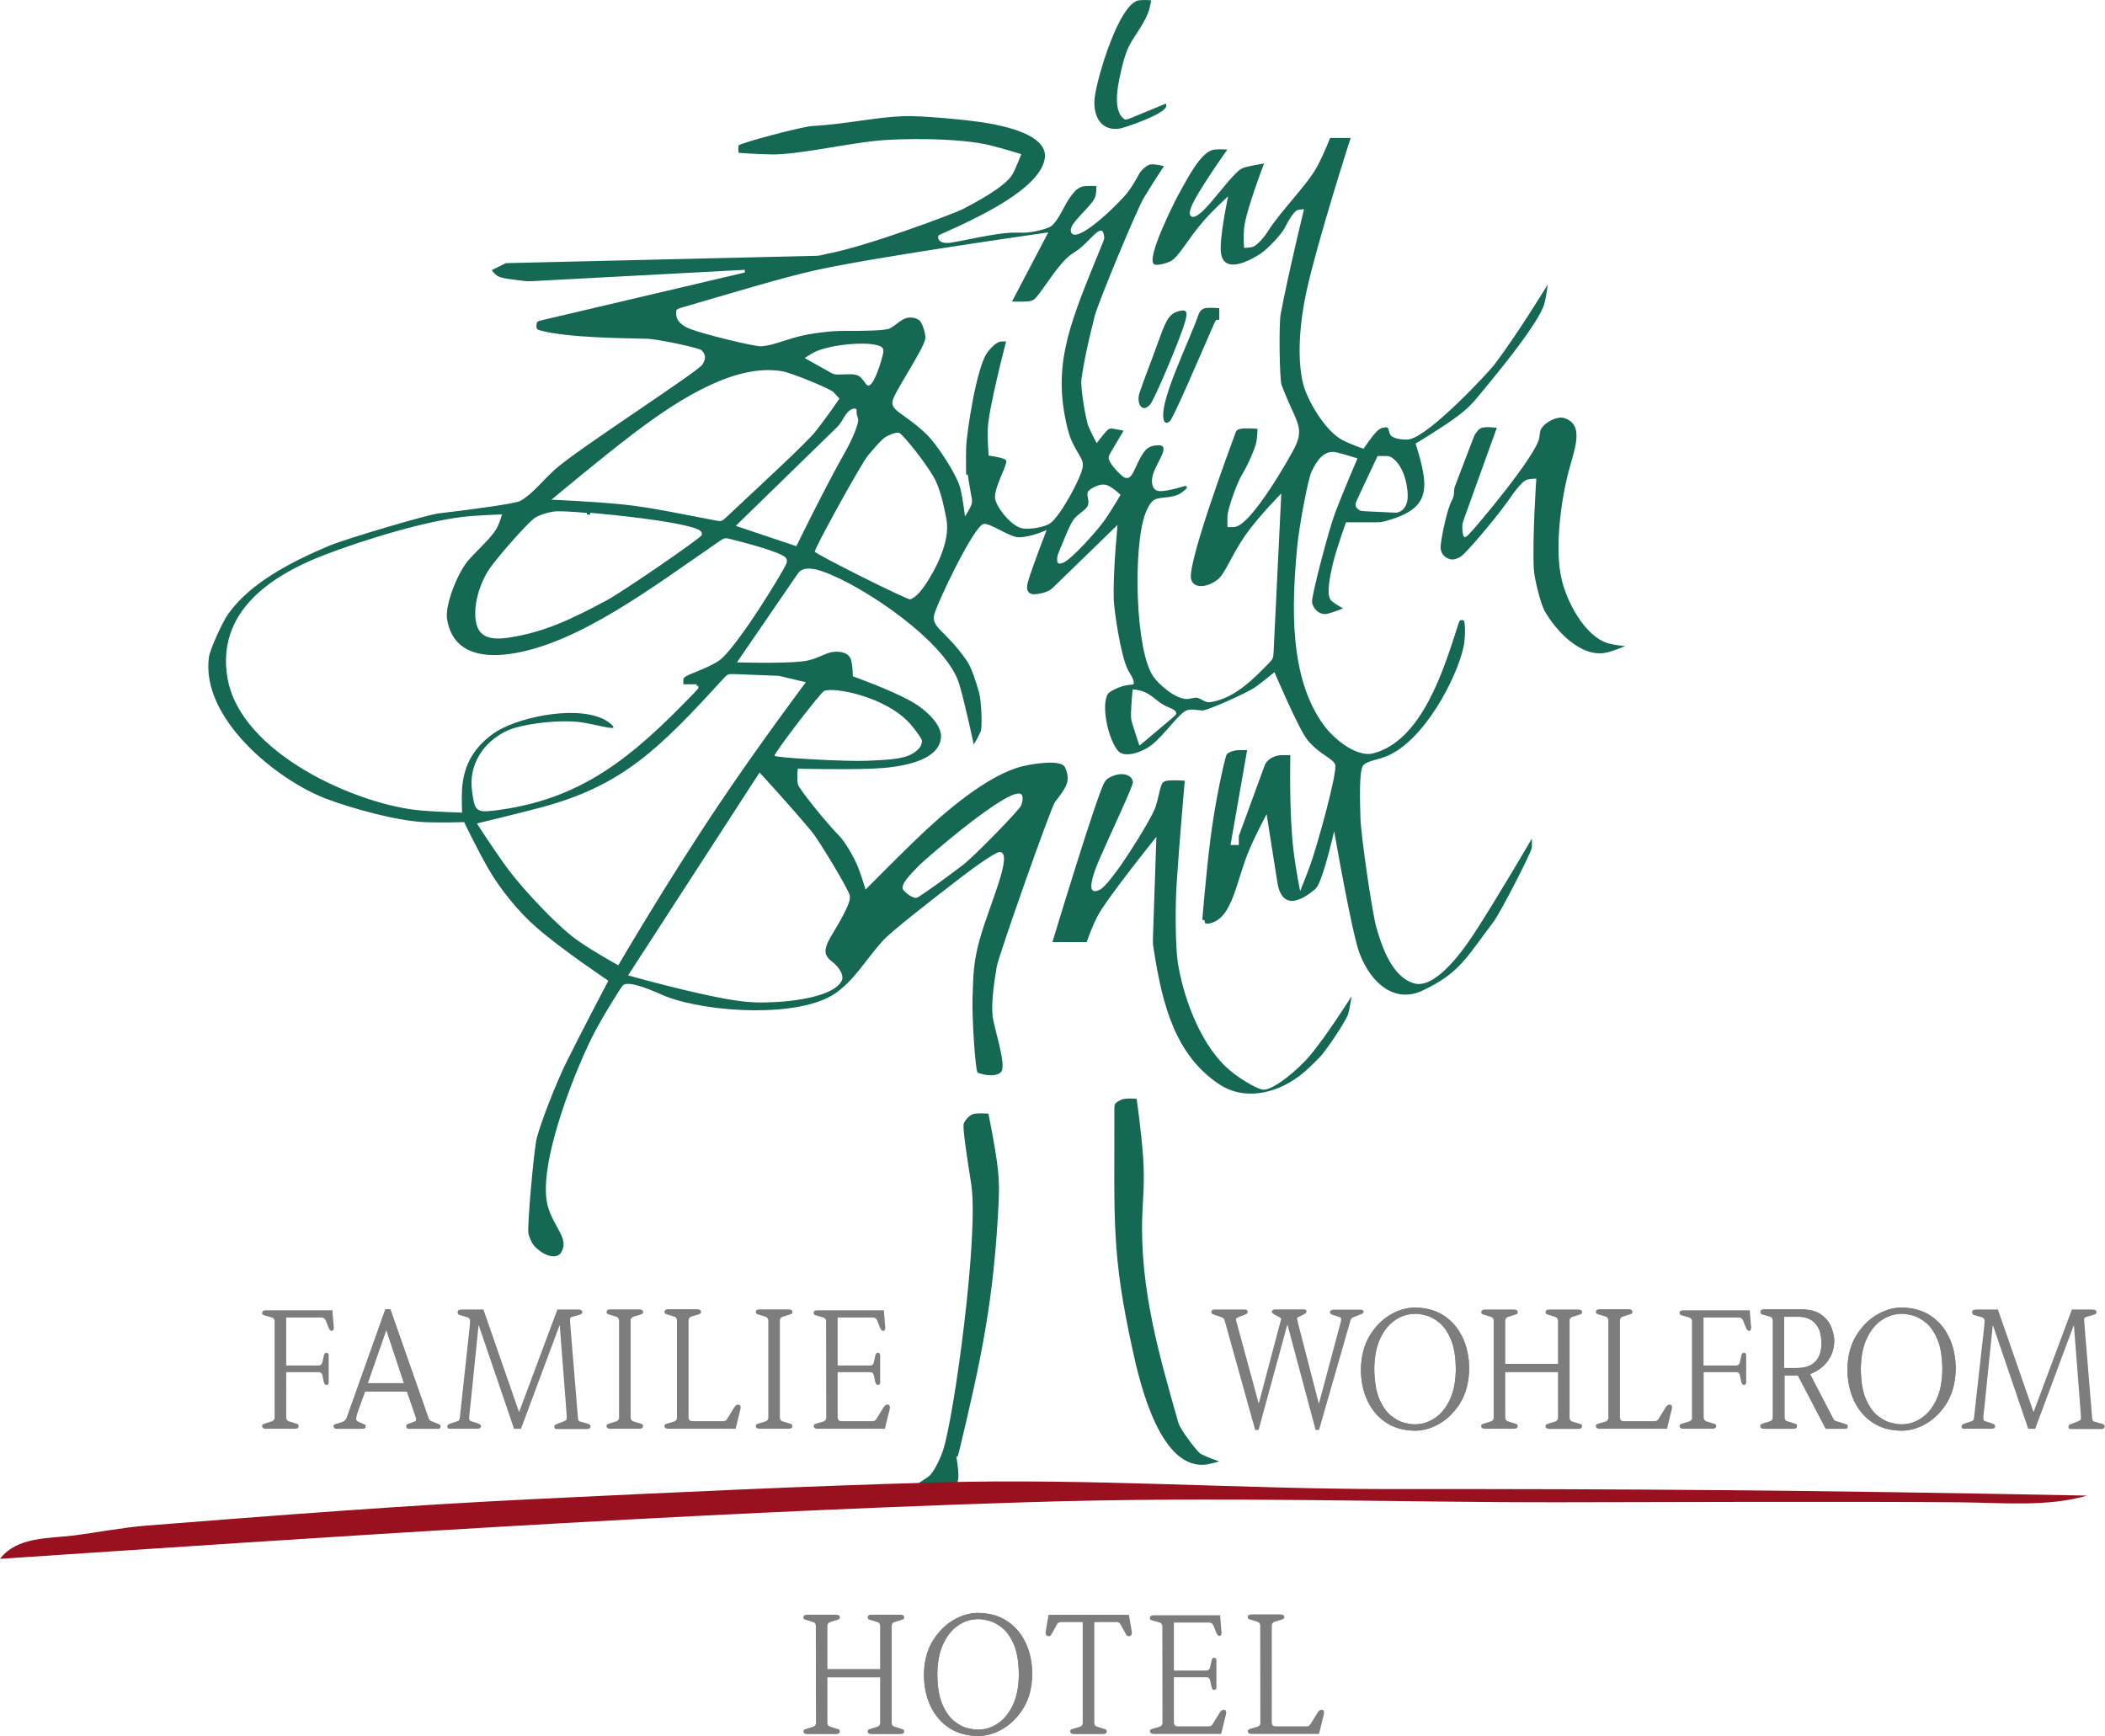 <?xml version="1.0" encoding="utf-8"?>
<!-- Generator: Adobe Illustrator 26.5.0, SVG Export Plug-In . SVG Version: 6.00 Build 0)  -->
<svg version="1.1" id="Layer_1" xmlns="http://www.w3.org/2000/svg" xmlns:xlink="http://www.w3.org/1999/xlink" x="0px" y="0px"
	 width="1417.3px" height="1169px" viewBox="0 0 1417.3 1169" style="enable-background:new 0 0 1417.3 1169;" xml:space="preserve"
	>
<style type="text/css">
	.st0{fill-rule:evenodd;clip-rule:evenodd;fill:#146854;}
	.st1{fill-rule:evenodd;clip-rule:evenodd;fill:#7D7D7D;}
	.st2{fill:#7D7D7D;}
	.st3{fill-rule:evenodd;clip-rule:evenodd;fill:#99111F;}
</style>
<path class="st0" d="M785.1,69.7l-23.5,9.7c-3.4,1.4-3.9,1.4-5,0.5c-8.5-6.4-2.9-27.3-1.1-34.9c1.2-5.1,2.7-10.1,5-14.6
	c4-7.5,11.2-15.9,13.5-24.9c0.6-2.5,1.1-5.3,1.1-5.3s-4.8-0.4-8.2,0c-13.4,1.7-28.6,52.9-29.9,66.1c-1.2,12.2,4.7,22.5,17.3,20.2
	c2.8-0.5,30.3-9.6,30.9-15C785.2,70.6,785.1,69.7,785.1,69.7L785.1,69.7z M548,172.3l-207.4,4.9l-9.5,4.7c0,0,1.6,2.3,3.5,3.7
	c2.5,1.9,10.7,2.6,16.1,3.3c3.6,0.5,4.4,0.6,8,0.4l142.8-7.6v1.8l-136.1,32c-3.5,0.8-3.9,1.1-4.1,2.5c-0.4,3.1,0,3.9,2.4,4.5
	c19.3,5.2,58.9,5.2,71.7,5.6c7.5,0.2,35.3,6.1,37,7.8c3.1,3.2,2.8,5.8,0.6,9.5c-2.8,4.8-83.9,56.9-99.2,70.6
	c-9,8.1-15,16.5-23.5,21.3c-3.3,1.9-34.3,6-54.9,8.4c-7.8,0.9-62.9,17.2-74,21.9c-26.2,11.1-53,25.1-67.8,45.9
	c-4,5.6-12.2,23.9-12.9,28.8c-5.8,41.1,45.2,82.7,79,95.6c16.9,6.4,47.4,14.9,66.1,15.7c11.2,0.5,26.7,0,26.7,0s9.1,18.8,15.8,30.5
	c8.6,15,20.8,29.9,33.1,40.6c17.5,15.2,48.2,35.7,48.2,35.7S392,693.8,381,716c-6.8,13.9-16.8,39.6-19.6,50.4
	c-2,8-6.6,60.6-5.6,64.3c0.9,3.4,2.4,7,5,9.4c7.7,7.2,14.6,7,16.8,3.6c5.9-9.2-3.8-16-8.4-30.2c-9-27.7,20.6-99.2,32.1-120.2
	c5.1-9.4,10.5-18.2,16.1-27c2-3.1,2.4-3.4,4.1-3.7c7.2-1,23.8,7.3,27.2,8.5c28.4,10.8,89.4,14.5,113.7-2.2
	c12.8-8.8,20.9-23.1,31.9-35.3c5.8-6.5,33.9-28.3,53.4-43.3c10.4-8,23.1-16.7,25.4-16.6c9.5,0.4-6.7,35-13.3,58.3
	c-4.4,15.5-4.5,24.5-5,40.3c-0.4,13.5,1.9,48.3,3.4,49.9c0.5,0.6,11.2,4,15.7-0.2c4.3-4.1-4.7-29.4-5.6-38.1
	c-1-9.6,1.4-24.6,2.8-32.9c1.3-7.7,36.5-107.3,39.2-110.9c6.4-8.5,11.5-13.8,6.7-23.5c-2.5-5.2-20.2-2.6-28.6-0.6
	c-23.7,5.9-53,31.2-72.8,50.4c-14.3,13.9-32.8,32.6-32.8,32.6s-2.4-8-4.7-14.1c-2.6-7-9-17.9-12.9-21.9c-9.2-9.3-27.6-32.3-28-34.9
	c-0.8-5,0-10.5,0-10.5s29.4,0.8,49.9,0c18.1-0.7,45.4-4.5,46.5-21.3c0.5-8.1-9.6-18.2-20.2-24.1c-14.4-8-39.2-16.8-39.2-16.8
	s0-7.1-1.2-11.1c-1.6-5.2-8-6-12.8-5.2c-4.6,0.8-8.9,3.9-16,5.6c-10.4,2.5-48,1.3-48,1.3l39.7-57.9c2.1-3,2.4-3.4,3.5-4
	c4.2-2.5,10.6-0.7,14.5,0.7c27.3,9.5,83.4,47.5,91.9,75.6c4,13.3,9.8,40.9,9.8,40.9s3-4.6,4.7-8.8c1.2-2.9,0.5-20.6-1.1-26.2
	c-2-7.2-5.1-16.9-8.4-21.6c-13.9-20-23.4-21.7-21.9-30.3c1.2-6.6,26.8-60.5,33.4-61.6c4.4-0.8,17.4,9,23.8,9
	c8.2-0.1,18.6-4.9,18.6-4.9s-9.9,25.5-12.6,35c-1.7,6,0.4,9,6.3,8.1c1.7-0.3,4.2-0.7,6.1-1.5c2.6-1.1,3.2-1.5,5.8-4.1l42.2-41
	c0,0-3.2,31.4-2.6,50.4c0.2,6.4,4.6,38.2,9.7,47.6c1.3,2.3,4.1,6.2,3.8,8.9c-0.1,0.6-0.4,0.7-3.3,0.9c-5.7,0.5-13.1,4.4-14.1,6
	c-4.7,7.2-0.2,29.8,6.6,38.2c4.4,5.5,16.7,1.1,23.1-4c8.7-7,18-21,23.2-23c3.4-1.3,6.8-0.1,10.8,0c3.2,0.1,30.4-12,35.5-15.7
	c6.2-4.5,12.9-10.1,12.9-10.1s16.4,38.7,22.4,45.9c8.1,9.7,17.2,12.3,18.5,16.4c1.6,5.2-12.2,55-16.8,67.6c-3,8.3-6.8,17.5-6.8,17.5
	s-2.7-12.9-4.4-26.7c-3.2-26.2-2.2-64.8-2.2-64.8s-3.7-0.1-6.3,0c-3.3,0.2-6.8,1.5-9.2,4.1c-1.2,1.3-1.5,1.9-2.7,5.3L834.1,563v6
	h-5.6l11.2-63.9c0,0-3,0-5.4,0c-3.9,0.1-8.1,1.7-8.6,3.4c-2.3,7-7.9,34.2-10.6,55.5c-3.1,24.3-5.6,55.5-5.6,55.5s0.7-0.1,1.1,0
	c0.6,0.1,0.5,1.1,0.6,1.7c0.2,1,1.7,0.9,3.2,0.6c15.9-3.3,17.8-29.1,27.1-50.4c4.6-10.6,11.3-23.2,11.3-23.2l7.1,45
	c0.6,3.6,0.7,4.2,1.5,6.4c4.2,11.5,14.5,7,23.2-0.1c1.2-1,2-1.8,2.8-3.4c4.5-8.3,10.9-36.4,10.9-36.4s12,69.1,17.1,82.3
	c8.1,21.2,24.3,33.4,42,25.2c25.4-11.8,29.9-22.4,48.2-46.5c4.7-6.2,25.6-46.9,25.8-50c0.1-2.9,0-6,0-6s-24.8,42.5-39.2,64.4
	c-9.5,14.5-26.7,36.8-40,33.1c-14.4-4.1-21.5-23.3-25.6-38.1c-2.9-10.7-10.3-61.5-10.6-73.2c-0.3-10.3-1.1-32.3,1.9-35.6
	c2.8-3,9.8-3.6,16-6.2c25-10.5,46.8-52.1,51.5-73.4c1.3-6,1.3-17.4,0-18c-0.5-0.2-1.2-0.2-1.8-0.1c-0.8,0.1-1,0.5-2.1,3.9
	c-9.5,29.6-24.1,77.2-56.9,85.8c-10.4,2.7-25.4-8.3-33.3-19c-23.3-31.7-21.7-80.1-17.9-120.1c1.4-14.5,7.2-45,9.5-50.2
	c3.7-8.1,8.7-15.2,16.9-13.4c5,1.1,14.2,4.1,14.2,4.1s-8.4,19.3-14.9,36.2c-4.3,11.2-15.9,55.6-15.7,60.3c0.1,3.5,4.3,9.4,10.3,8.1
	c3.3-0.7,10.6-3.6,10.6-3.6s-5.6-3-8-5.3c-3.6-3.4-0.8-16.6,1.1-24.7c2.9-11.8,8.9-28,8.9-28H926c3.6,0,4.4-0.1,7.9-1.1
	c18.3-5.3,26.8-12.2,24.8-29.1c-1-9.1-5.6-22.8-5.6-22.8s18.3-10.9,28.6-18.7c6.8-5.1,10.2-8.9,14.2-13.8c7-8.6,40.8-48.5,44.1-62.3
	c1.3-5.4,2.1-12.3,2.1-12.3s-20.6,33.8-36.2,54.3c-3.4,4.4-42.4,46.6-56.8,49.9c-2.3,0.5-11.6,0.2-13.2-3.4
	c-1.6-3.6-0.2-5.2-4.2-4.5c-1.4,0.2-2.6,0.7-4.3,2.2c-3.6,3.4-9.3,12.1-9.3,12.1s-8.8-3-14.3-5.9c-11.7-6.2-23.5-26.8-26.3-37.5
	c-4.6-17.9-2.1-43.3,2.2-62.8c7.7-34.9,29.7-103.1,29.7-103.1h-13.8c0,0-4.1,10.5-8.6,19c-6.5,12.3-25.2,30.7-33.6,44.3
	c-2.6,4.2-7.6,9.5-10.1,10.1s-5.6,0.6-5.6,0.6s-0.7-6.3,0-13.5c1.1-11.2,13.4-43.3,13.4-43.3s-8.2,1.3-12.3,2.4
	c-2.3,0.6-3.3,1.3-4.5,2.2c-10.3,8.7-27,35.5-32.5,30.8c-0.9-0.8-1-2.6,0-5.4c3.3-9.6,24.6-39.4,24.6-39.4s-5.3-0.3-8.5,0
	c-9.3,0.8-18.6,20-25,31.4c-0.7,1.2-22,42.7-15.7,45.9c2.1,1.1,9.1-1,11.2-2.2c5.5-3.1,11.2-14.7,22.4-27.5
	c6.8-7.7,16.1-16.1,16.1-16.1s-5.8,27.1-4.9,37.3c1.2,13.8,15.5,8.7,26.9,1.2c4.7-3.1,14.3-13.3,16.2-17.4
	c2.3-4.8,6.3-11.1,8.4-11.8c2-0.6,4.5-0.6,4.5-0.6s-10.6,43.4-15.7,70.6c-1.3,6.8-0.8,44,0.6,47.7c9.2,24.6,15.8,27.8,9,41.9
	c-2.1,4.3-29.2,53.1-40.9,53.8c-1.8,0.1-4.5,0-4.5,0s-0.2-3.9,0-7.5c0.2-4.8,6.2-21.8,9.5-27.3c4.2-6.9,9.4-18.6,10.1-23.5
	c0.5-3.7,0.6-7.8,0.6-7.8s-7.9-0.8-11.6,0c-2.5,0.5-3,1.8-3.5,3.4c-3.2,8.7-31.6,85.2-29.7,97.3c1.1,6.8,10.3,6.7,17.9,0.8
	c5.2-4,9.2-16.3,19-30.3c8.9-12.6,23.9-27.7,23.9-27.7l-5.2,107.2c-0.2,3.6-0.5,4.3-3,6.9c-11.6,12-23.2,23.3-38.3,26.2
	c-1.5,0.3-2.8,0.4-4,0c-1.9-0.5-3.7-2.1-5.6-2.6c-2.3-0.6-4.6,0.5-7.1,0.7c-7.7,0.3-18.9-9.4-22.8-14.9
	c-12.4-17.2-13.9-87.3-5.6-109.8c1.3-3.5,3.6-8.1,6.2-9.5c3.9-2.2,12.3-0.7,17.9-4.5c2.3-1.6,4.5-3.9,4.5-3.9h-1.1V327
	c0,0-12.6,4.1-18.1,3.7c-4.5-0.3-5.8-5.6-4.3-10.8c2.6-9.5,14.3-22.2,0.9-19.8c-3.1,0.5-5.3,2-7.2,4.8c-6.2,8.9-7.1,19.5-13.1,16.5
	c-1.4-0.7-8-7-9.8-11.1c-0.9-2.1-0.8-2.7,1-5.9l8.5-14.4c0,0-3.9-0.8-6.3-1.2c-2.9-0.5-3.6-0.3-5.4,1.7c-2.3,2.5-6.4,7.9-6.4,7.9
	s-3.1-5.7-5.3-10.7c-2.1-4.6-5.7-27.2-5-31.9c1.7-12.9,5.3-28.6,9-43.1c2.3-9,28.5-72.1,33.1-79.6c6.1-10.1,13.5-21.2,13.5-21.2
	s-5.3-1.5-8.9-1.2c-2.3,0.2-6.2,3.5-8,6.7c-2,3.7-4.2,7.6-7.3,11.8c-4.3,5.9-30,31.5-37,28.6c-1.5-0.6-2-2.8-1.1-4.9
	c2.3-5.6,15.1-15.7,16.2-20.9c0.7-3.1,0.6-6.7,0.6-6.7s-4.4-0.2-7.2,0c-4.3,0.3-6.5,2.4-9.1,5.6c-5.5,6.9-8.3,16.5-14,21.3
	c-2.3,1.9-13.1,4.5-18.6,4.5c-2.8,0-5.6-0.1-8.7,0c-12,0.6-29.6,5-40.3,6.7c-3.7,0.6-9.1,0.2-8.6-4.3c0.1-0.6,0.4-0.8,3.8-2.3
	c21.3-9.5,65.6-29.7,68-50.6c1.5-13.5-19.9-19.8-37-23c-13.5-2.5-46.9-5.4-57.7-5c-20.4,0.8-37.4,5.2-62.2,6.7
	c-6.8,0.4-49.1,11.6-49.3,13.1c-0.4,2.2,0,4.9,0,4.9s12.4,1,23.1,1.1c16.2,0.1,46.5-6.6,67.7-9c19.3-2.2,59-2,78.4,2.8
	c9.3,2.3,21.1,6,21.1,6s-3.1,8.5-5.9,13.6c-4.8,8.4-25.7,19.4-33.6,23.5c-5.4,2.8-66.2,25.7-91.8,30.1
	C552.4,172.1,551.6,172.2,548,172.3L548,172.3z M742.1,164.4c-20.8,51.2-33.3,78.5-24.3,119.9c1,4.3,1.9,8.6,3.9,12.9
	c4.5,9.7,8,11.9,7.3,17.2c-1,7.3-15.6,34.3-22.4,38.3c-5,2.9-15.5,4.1-19.4,2.8c-7.7-2.5-17.4-15.5-17.3-20.8
	c0.2-7.2,6.3-17.8,7.5-22.9c0.3-1.1,0.3-1.9-1.1-2.6c-2.7-1.4-10.6-2.4-10.6-2.4s-0.9-8.8-0.6-18.3c0.5-13.5,12.3-58.5,12.3-58.5
	s-2.1-0.2-3.6,0c-3.5,0.4-8,5.9-9.3,7.8c-7.1,10.2-13.7,53.8-14,63.8c-0.2,8.2,0,18,0,18h1.1c0,0,1.3,8.7,2.2,13.4
	c0.7,3.3,1.1,4.6,0,7.5c-1.2,2.9-4.1,7.3-4.1,7.3s-1.2-11.5-3.2-19.3c-2.4-9.1-15.9-29.7-23-36.4c-16.2-15.3-25.6-15.5-21.8-24.2
	c4-9.3,20.2-33,21.3-39.9c0.5-2.9-2.1-10.8-3.9-12.2c-1.9-1.5-5.2-2.5-8.5-1.7c-4.2,1-7.3,5-11.6,7.1c-3,1.5-18.5,1.7-30,1.6
	c-9.6-0.1-23.8,1.7-32.9,4.2c-8.8,2.5-16.6,5.7-23.5,6.2c-4.5,0.3-39.5-8.3-48.2-11.8c-4.7-1.9-9.9-5.3-9.1-11.7
	c0.2-1.4,0.6-1.7,4.1-2.7c30.4-8.8,68.6-20.5,91.4-25.4c42-9.1,155-25.1,155-25.1L681.4,203c0,0,6.5,0.3,10.3,0
	c3.4-0.3,4.6-1.2,6-2.8c5.2-5.9,14.4-21.6,22.4-28c2.7-2.1,5.3-3.4,7.8-5.6c8-6.9,14.4-16.9,15.5-7.5
	C743.6,160.5,743.5,161,742.1,164.4L742.1,164.4z M819.4,215.3h1.5v-7.8c0,0-6.1-0.5-9.3,0c-2.3,0.3-3.8,2.1-4.7,4.5
	c-6.6,19.1-27.9,60.9-23,71.7c0.6,1.3,2.2,1.3,3.7,0c2.5-2.2,19.9-43,29.4-64.7C818.5,215.7,818.8,215.3,819.4,215.3L819.4,215.3z
	 M767.1,265c-1.7,5.6,0.8,10.6,4,9.7c1.1-0.3,2.2-1.2,3.2-2.2c2.6-2.6,19.9-43.2,23.3-54.8c2.2-7.3,2.2-10-4.6-8
	c-6.6,2-8.5,7.7-13.7,21.9C775.1,243.6,769.8,256.5,767.1,265L767.1,265z M558.2,250.3l-16.4-9.2c0,0,3.1-2,5.9-3.6
	c9.1-5.1,34.3-7.9,43.7-4.8c3.7,1.2,3.9,2.7,2.8,7c-2,7.8-6.5,20.8-9.8,19.9c-1.8-0.4-3.1-4.8-6.5-6.6c-3-1.5-8-0.9-12.1-0.8
	C562.1,252.3,561.3,252.1,558.2,250.3L558.2,250.3z M565.2,268.4c0,0-8.1,12-16,22c-5.9,7.6-40.1,39-60.4,58.1
	c-2.6,2.5-3.3,2.7-6.9,2c-20.8-3.9-43.6-8.9-62.5-10.8c-20.6-2.1-48.1-3.2-48.1-3.2s32.4-27.2,55.8-45
	c33.1-25.1,69.3-46.7,99.6-41.5c6.2,1.1,31.6,11.4,34.4,14C563.1,266.1,565.2,268.4,565.2,268.4L565.2,268.4z M536.2,367.8
	l-40.8-13.7l67.1-65.4c2.6-2.5,3.1-3.2,4.9-6.2c1.3-2.2,2.8-4.8,4.8-6.2c1.8-1.3,4-1.5,4.5-0.6c0.2,0.5,0,1.3,0,2.2
	c0.1,1.3,0.8,2.9,1.1,4.5c0.5,2.5-3.8,13.2-8.4,21.3C555.7,327.7,536.2,367.8,536.2,367.8L536.2,367.8z M985.9,348.9l21.9-60.8
	c0,0-7-1-10.2,0c-1.7,0.6-2.4,1.7-3.3,2.8c-1.2,1.5-1.5,2-2.8,5.4l-11.1,29.1c-1.3,3.4-1.4,4-1.4,5.8c0,3-0.7,4.3-1.7,6.2
	c-2.6,5-6.4,21.4-7.3,30c-0.4,3.8,1.4,7.9,6.5,9.2c2.3,0.6,5-0.6,6.9-1.7c3.3-1.9,22.5-24.4,31.9-37.5c2.4-3.3,8.9-13.5,13.2-14.5
	c2.1-0.5,5.9-0.6,5.9-0.6s-2.7,39.2-1.7,60.7c0.3,6.6,4.7,23.8,7.3,28.4c7,12.4,24.1,32,41.8,28c5.2-1.2,12.4-4.3,12.4-4.3
	s-6.5-0.6-11.1-1.8c-15.9-4.4-28.5-28.3-31.9-44.3c-4.4-20.1-0.3-51.6,5-71.7c4-15.2,11-31.7-3.4-35.9c-4-1.1-12.1,2.4-15,7.2
	c-1.2,2-1,4-1.4,6.3c-2.4,12.4-42.8,60.3-47.4,64.9c-1.3,1.3-2.5,2.4-3.3,1.6s-1.1-3.8-1.1-5.8C984.5,353,984.7,352.3,985.9,348.9
	L985.9,348.9z M637.2,349.4c3,15.5-7.9,34.9-14,44.1c-3.6,5.4-7.2,9-10.3,10.1c-1.7,0.6-63.5-30.3-64.3-32.1
	c-0.6-1.6,31.5-59.8,35.9-64.9c3.4-4,6.8-8.1,10.1-11.1c2.6-2.4,9.1-4.8,10.9-4c2.6,1.1,20.7,23.5,24.9,33.2
	C633.9,332.5,636,343.1,637.2,349.4L637.2,349.4z M936.5,345.1l-16.6-0.8c-3.6-0.2-4.1-0.3-5.1-1.1c-1.9-1.5-2.2-2.1-2-4
	c0.1-0.9,0.3-1.3,1.8-4.6l12.9-27.5h5.5c2.5,0,3,0.2,4.9,1.6c7.9,5.9,10.5,20.6,9.8,27.5c-0.3,2.7-1.8,7.4-6.2,8.7
	C940.6,345.3,940.1,345.3,936.5,345.1L936.5,345.1z M754.5,333.2c0,0-6,10.2-10.4,16.6c-4.8,7-22.5,26.8-28.2,29.1
	c-3.4,1.4-4.3,0.5-4.1-2.7c0.1-0.8,0.1-1.8,0.4-2.6c0.4-1.1,0.6-1.6,2-5c2.9-6.8,6.6-16.8,9.6-19.9c4.8-5,9.6-6,9-11.4
	c-0.5-4.8-2.3-6.2,3.9-9.3c3.7-1.9,7.3-2.6,11.2,0C750.8,329.7,754.5,333.2,754.5,333.2L754.5,333.2z M397.4,345.3
	c0,0,43.3,3.6,64.9,8.8c8.2,2,10.8,3.4,10.2,6.2c-0.4,1.9-53.3,38.2-63.9,43.9c-24.3,13-42.4,21.6-66.3,25.2
	c-13.6,2-21.2-1-22.2-13.4c-0.9-11.4,3.6-23.6,8.4-31.4c4.4-7.1,24.3-29.9,30.8-35.3c2.8-2.3,11.2-5,15.7-5
	c7.8-0.1,20.2,1.1,20.2,1.1v1.1h2.2V345.3L397.4,345.3z M460.1,457.8v3h9v1.1h1.1v1.2c0,0.5-0.3,0.9-2.8,3.5
	c-42.3,43.9-76.4,72.3-135.3,79.3c-11.8,1.4-12.6-0.4-14.3-13.4c-2.4-17.5,7.6-32.9,23.5-40.4c10.3-4.8,36.7-7.9,50.8-5.6
	c9.2,1.5,20.4,4.7,20.9,3.4c0.4-1.1-3.8-4.4-7.8-6.2c-20.3-8.8-58.5,0-72.8,10.1c-12.7,9-20.2,20.7-21.3,37.5
	c-0.4,6.8,0,15.9,0,15.9s-15.3-0.4-27.3-1.4c-42.3-3.4-122.2-38.2-130.7-89.6c-7.1-42.9,26.9-67.7,65-82.4
	c26-10,71.3-24.2,99.1-26.3c9.5-0.7,20.8-1.1,20.8-1.1s-1.2,4.3-2.8,7.8c-3.1,7.1-14.2,16.4-20.2,23.5c-7.2,8.7-15.5,29.9-14,39.2
	c3.5,21.5,21.3,26.3,41.9,23.5c46.2-6.3,97.6-45.9,141.7-76.1c3-2.1,3.7-2.2,7.2-1.3c6.9,1.7,33.6,8.5,37.2,12.5
	c0.9,1.1,1,2.2,0.6,3.6c-0.8,3.5-33.6,57.3-45.3,65.6c-5.1,3.6-13.5,6.8-20.5,9.7C460.5,456.1,460.1,456.4,460.1,457.8L460.1,457.8z
	 M494,453.9l30.4,1.2l18.2,4.3c0,0-30.2,40.1-58.3,81.9c-35.6,53-68,108.7-68,108.7s-15.9-8.7-27.5-16.8
	c-12.4-8.6-35.5-33-46.4-47.5c-8.9-11.9-21.3-31.2-21.3-31.2s26.3-6.3,43.2-10.8c54.2-14.4,79.2-38.9,122.9-86.9
	C489.7,454.1,490.4,453.8,494,453.9L494,453.9z M788.7,484l-21.5,18.1c0,0-2.6-7.7-4-12.2c-1.4-4.2-1.8-5.6-1.7-9.6
	c0.1-5.6,1.1-16.1,1.1-16.1s2.4,0.2,4.6,0.7c7.3,1.7,10.7,6.5,15.8,9.5c4.3,2.6,9.2,3.1,8.9,6.3C791.8,481.3,791.5,481.6,788.7,484
	L788.7,484z M620.4,497.7c1.1,2-0.7,5.1-1.1,5.6c-6.3,8-18.4,8.2-35.9,9c-13.3,0.6-61.6-2-61.9-3.4c-0.4-1.7,31.1-42.8,33.5-43.7
	c7.3-2.7,41.6,4.2,57.5,21.9C615.5,490.4,618.7,494.8,620.4,497.7L620.4,497.7z M708.6,634.4h23.1c0,0,2.7-8.3,6.9-16.8
	c5.6-11.4,40-54.1,40-54.1l-2.3,67.6c-0.1,3.6-0.1,4.4,0.5,8c5.9,38.9,15.1,71.8,44.2,91.1c15.5,10.3,36.4,7.4,53.8-5.6
	c4.9-3.7,9.1-8,13.4-12.3c4.7-4.6,18.6-25.7,19.6-29.7c1.4-5.4,2.2-11.7,2.2-11.7s-16.6,26.2-27.4,39.2c-8.8,10.6-25,23.7-31.8,23.7
	c-4.2,0-18.6-8.8-25.6-15.6c-18.6-17.9-29-49.3-32.2-70.3c-1.5-9.7-1.9-36.6-0.7-53.8c1.8-27.7,5.4-68.4,5.4-68.4s-7.9-0.6-11.8,0
	c-2.6,0.4-3.5,1.5-4.1,3.4c-1.2,3.4-2.1,9.5-3.9,14.6c-2.9,8.4-29.7,51.8-37.5,55.5c-4.3,2-5.9,0.5-5.6-3.2c0.3-4.1,2.3-10,5-16.4
	c8.5-19.6,23.4-50.7,23-53.1c-0.8-5-7.7-7.1-15.5-3.1c-1.6,0.8-2.5,1.7-3.4,3C739.4,532.3,708.6,634.4,708.6,634.4L708.6,634.4z
	 M422.9,656.8l88.5-136.6c0,0,20.1,21.7,35,39.6c5.6,6.8,25.7,40.5,25.8,43.4c0.1,2.2-0.3,4.1-1.4,6.7
	c-9.9,22.1-21.7,29.5-10.3,37.9c4.2,3.1,8.1,9,6.2,12.7c-5.7,10.7-32.5,13.6-43.3,14.2c-9.5,0.5-16.9,0.7-28.7-1.1
	C469,669.8,422.9,656.8,422.9,656.8L422.9,656.8z M618.1,604.2c-3.1,2-9.6-4.2-10.1-5.2c-1.7-3.4,4.2-9.5,11.2-16.6
	c4.3-4.3,61-53.5,68.4-47.6c1.3,1.1,1.2,4.2,0,7.5c-1.2,3.1-31.5,34.2-39.2,40.1C637.3,590.9,625.9,599.1,618.1,604.2L618.1,604.2z
	 M820.9,984.1c0,0-7.2-2.4-12.3-5c-2.7-1.4-14.1-17-15.1-20.7c-12.5-44-26.2-90.2-24.4-139.9c0.4-11.4,1.7-22.1,0.6-38.8
	c-1.1-16.6-4.4-39.8-4.4-39.8s-4.9-0.4-7.9,0c-2.2,0.3-3.4,1-4.9,2c-2,1.2-2.2,1.8-2.2,5.4c0.1,75.9-2,96.4,12.3,161.8
	c5,23.1,19,82.5,50.7,76.9C816.8,985.3,820.9,984.1,820.9,984.1L820.9,984.1z M643.9,980.7h0.7c0.3,0,0.5-0.4,1.3-3.9
	c14.9-62,23.3-101.5,26.5-167.5c0.4-8.9,0.4-17.2-1.7-30.8c-1.8-11.9-5.2-28.6-5.2-28.6s-5.9-0.4-9,0c-4,0.5-6.9,4.9-7.6,6.7
	c-1,2.6,2.6,25.2,5,40.6c5.4,33.8-11.6,157.7-19,179.6c-2.4,7.1-6.7,15.1-9.5,17.3c-4.2,3.4-8.8,4.2-11.1,11.1
	c-0.6,1.7,1.4,5.1,3.4,5.8c10.9,3.7,27.6-3.8,27.6-17.3C645.3,988.6,643.9,980.7,643.9,980.7L643.9,980.7z"/>
<path class="st1" d="M885.8,962.9h2.3l21.3-74.1c0.1-0.5,0.4-0.9,0.7-1.1s0.9-0.6,1.7-0.9l3.5-1.4c1.2-0.4,2-0.8,2.3-1.1
	c0.4-0.3,0.5-0.6,0.5-1c0-0.3-0.1-0.6-0.4-0.9c-0.3-0.3-0.7-0.5-1.3-0.5h-18.8c-0.5,0-1,0.2-1.5,0.5c-0.4,0.3-0.7,0.7-0.7,1
	c0,0.6,0.2,1,0.5,1.3s0.8,0.6,1.4,0.7l4.3,1.4c0.5,0.2,0.9,0.3,1.1,0.6c0.2,0.2,0.3,0.5,0.3,0.9c0,0.8-0.2,1.9-0.7,3.5l-14.2,53.1
	h-0.2L874,891.1c-0.2-0.9-0.4-1.6-0.5-2.1c-0.1-0.4-0.2-0.8-0.2-1s0.1-0.5,0.4-0.7c0.3-0.2,0.6-0.5,1.1-0.7l2.8-1.4
	c0.8-0.4,1.4-0.8,1.7-1.1s0.4-0.7,0.4-1c0-0.4-0.1-0.7-0.4-1c-0.3-0.3-0.8-0.4-1.6-0.4h-19.1c-0.7,0-1.3,0.2-1.7,0.5
	s-0.6,0.7-0.6,1.1c0,0.3,0.2,0.7,0.5,1c0.4,0.3,0.9,0.7,1.5,1l2.6,1.4c0.6,0.3,1.1,0.6,1.3,0.9c0.3,0.2,0.4,0.4,0.4,0.6
	c0,0.2-0.1,0.6-0.3,1.1s-0.3,1.2-0.5,1.9l-14.2,53.6h-0.2l-14.7-54.1c-0.2-0.6-0.3-1-0.4-1.3c-0.1-0.3-0.1-0.6-0.1-0.8
	c0-0.3,0.1-0.6,0.4-0.9c0.3-0.3,0.8-0.6,1.6-0.9l3.7-1.4c0.9-0.3,1.5-0.7,1.8-1s0.4-0.6,0.4-0.9c0-0.6-0.2-1-0.5-1.3
	c-0.4-0.3-0.9-0.4-1.5-0.4h-20.5c-0.6,0-1.1,0.1-1.4,0.4s-0.6,0.6-0.6,1.1s0.1,0.9,0.4,1.2c0.3,0.3,0.9,0.6,1.7,0.9l4.2,1.4
	c0.8,0.3,1.4,0.6,1.8,0.9c0.4,0.4,0.7,0.9,0.9,1.7l20.5,73.5h2.3l19.3-70.7h0.2L885.8,962.9L885.8,962.9z"/>
<path class="st1" d="M925.3,921.8c0.1-8.2,1.4-15,4-20.5s5.9-9.6,10.1-12.4c4.1-2.8,8.6-4.2,13.4-4.2c1.7-0.1,4.1,0.3,7,1
	c3,0.7,6,2.3,9.1,4.8c3.1,2.4,5.7,6.2,7.9,11.2s3.3,11.8,3.4,20.3c-0.1,8.2-1.4,15-4,20.5s-5.9,9.6-10.1,12.4s-8.6,4.2-13.4,4.2
	c-1.7,0.1-4.1-0.3-7-1c-3-0.7-6-2.3-9.1-4.8c-3.1-2.4-5.7-6.2-7.9-11.2C926.6,937.1,925.4,930.3,925.3,921.8L925.3,921.8z
	 M916.3,921.9c0,8.3,1.6,15.5,4.6,21.7s7.2,11,12.6,14.5c5.4,3.5,11.8,5.2,19.2,5.3c5.8,0,11.5-1.7,17-5s10.1-8.1,13.8-14.2
	c3.6-6.2,5.5-13.6,5.7-22.2c0-8.3-1.6-15.5-4.6-21.7s-7.2-11-12.6-14.5c-5.4-3.5-11.8-5.2-19.2-5.3c-5.8,0-11.5,1.7-17,5
	s-10.1,8.1-13.8,14.2C918.4,905.9,916.5,913.3,916.3,921.9L916.3,921.9z"/>
<path class="st2" d="M916.3,921.9c0,8.3,1.6,15.5,4.6,21.7s7.2,11,12.6,14.5c5.4,3.5,11.8,5.2,19.2,5.3c5.8,0,11.5-1.7,17-5
	s10.1-8.1,13.8-14.2c3.6-6.2,5.5-13.6,5.7-22.2c0-8.3-1.6-15.5-4.6-21.7s-7.2-11-12.6-14.5c-5.4-3.5-11.8-5.2-19.2-5.3
	c-5.8,0-11.5,1.7-17,5s-10.1,8.1-13.8,14.2C918.4,905.9,916.5,913.3,916.3,921.9L916.3,921.9z M925.3,921.8c0.1-8.2,1.4-15,4-20.5
	s5.9-9.6,10.1-12.4c4.1-2.8,8.6-4.2,13.4-4.2c1.7-0.1,4.1,0.3,7,1c3,0.7,6,2.3,9.1,4.8c3.1,2.4,5.7,6.2,7.9,11.2s3.3,11.8,3.4,20.3
	c-0.1,8.2-1.4,15-4,20.5s-5.9,9.6-10.1,12.4s-8.6,4.2-13.4,4.2c-1.7,0.1-4.1-0.3-7-1c-3-0.7-6-2.3-9.1-4.8
	c-3.1-2.4-5.7-6.2-7.9-11.2C926.6,937.1,925.4,930.3,925.3,921.8L925.3,921.8z"/>
<path class="st1" d="M1005.7,954.7c0,0.4-0.1,0.9-0.4,1.3c-0.3,0.5-0.7,0.8-1.4,1.1l-4.5,1.4c-0.8,0.2-1.4,0.5-1.7,0.7
	c-0.3,0.3-0.5,0.6-0.4,1.1c0,0.6,0.2,1,0.6,1.3c0.4,0.3,1,0.5,1.9,0.5h19.6c0.8,0,1.5-0.2,1.9-0.5s0.6-0.8,0.6-1.3
	c0-0.4-0.1-0.8-0.4-1.1c-0.3-0.3-0.9-0.5-1.7-0.7l-4.5-1.4c-0.7-0.2-1.1-0.6-1.4-1.1c-0.3-0.5-0.4-0.9-0.4-1.3V924h35.5v30.8
	c0,0.4-0.1,0.9-0.4,1.3c-0.3,0.5-0.7,0.8-1.4,1.1l-4.5,1.4c-0.8,0.2-1.4,0.5-1.7,0.7c-0.3,0.3-0.5,0.6-0.4,1.1c0,0.6,0.2,1,0.6,1.3
	s1,0.5,1.9,0.5h19.6c0.8,0,1.5-0.2,1.9-0.5s0.6-0.8,0.6-1.3c0-0.4-0.1-0.8-0.4-1.1s-0.9-0.5-1.7-0.7l-4.5-1.4
	c-0.7-0.2-1.1-0.6-1.4-1.1s-0.4-0.9-0.4-1.3v-65.6c0-0.4,0.1-0.9,0.4-1.3s0.7-0.8,1.4-1.1l4.5-1.4c0.8-0.2,1.4-0.5,1.7-0.7
	c0.3-0.3,0.5-0.6,0.4-1.1c0-0.6-0.2-1-0.6-1.3s-1-0.5-1.9-0.5h-19.6c-0.8,0-1.5,0.2-1.9,0.5s-0.6,0.8-0.6,1.3c0,0.4,0.1,0.8,0.4,1.1
	s0.9,0.5,1.7,0.7l4.5,1.4c0.7,0.2,1.1,0.6,1.4,1.1s0.4,0.9,0.4,1.3v29.2h-35.5v-29.2c0-0.4,0.1-0.9,0.4-1.3c0.3-0.5,0.7-0.8,1.4-1.1
	l4.5-1.4c0.8-0.2,1.4-0.5,1.7-0.7c0.3-0.3,0.5-0.6,0.4-1.1c0-0.6-0.2-1-0.6-1.3c-0.4-0.3-1-0.5-1.9-0.5h-19.6
	c-0.8,0-1.5,0.2-1.9,0.5s-0.6,0.8-0.6,1.3c0,0.4,0.1,0.8,0.4,1.1c0.3,0.3,0.9,0.5,1.7,0.7l4.5,1.4c0.7,0.2,1.1,0.6,1.4,1.1
	s0.4,0.9,0.4,1.3L1005.7,954.7L1005.7,954.7z"/>
<path class="st1" d="M1082.9,954.8c0,0.4-0.1,0.9-0.4,1.3c-0.3,0.5-0.7,0.8-1.4,1.1l-4.5,1.3c-0.8,0.2-1.4,0.5-1.7,0.7
	c-0.3,0.3-0.5,0.6-0.4,1.1c0,0.6,0.2,1,0.6,1.3s1,0.5,1.9,0.5h45.4l2.6-10.6c0.2-1,0.4-1.7,0.6-2.4c0.1-0.6,0.2-1.1,0.2-1.4
	c0-0.4-0.1-0.8-0.3-1.2c-0.2-0.4-0.7-0.7-1.4-0.7c-0.2,0-0.5,0.1-1,0.3s-1,0.7-1.5,1.4l-4.5,7.3c-0.4,0.7-0.8,1.2-1.2,1.6
	c-0.4,0.4-1.1,0.6-1.9,0.6h-20.6c-1,0-1.6-0.3-2.1-0.7c-0.4-0.5-0.6-1.2-0.6-2.2V889c0-0.4,0.1-0.9,0.4-1.3c0.3-0.5,0.7-0.8,1.4-1.1
	l4.5-1.4c0.8-0.2,1.4-0.5,1.7-0.7c0.3-0.3,0.5-0.6,0.4-1.1c0-0.6-0.2-1-0.6-1.3s-1-0.5-1.9-0.5H1077c-0.8,0-1.5,0.2-1.9,0.5
	s-0.6,0.8-0.6,1.3c0,0.4,0.1,0.8,0.4,1.1s0.9,0.5,1.7,0.7l4.5,1.4c0.7,0.2,1.1,0.6,1.4,1.1s0.4,0.9,0.4,1.3V954.8L1082.9,954.8z"/>
<path class="st1" d="M1139.3,954.7c0,0.4-0.1,0.9-0.4,1.3c-0.3,0.5-0.7,0.8-1.4,1.1l-4.5,1.4c-0.8,0.2-1.4,0.5-1.7,0.7
	c-0.3,0.3-0.5,0.6-0.4,1.1c0,0.6,0.2,1,0.6,1.3s1,0.5,1.9,0.5h19.6c0.8,0,1.5-0.2,1.9-0.5s0.6-0.8,0.6-1.3c0-0.4-0.1-0.8-0.4-1.1
	s-0.9-0.5-1.7-0.7l-4.5-1.4c-0.7-0.2-1.1-0.6-1.4-1.1s-0.4-0.9-0.4-1.3V924h21.8c1,0,1.7,0.3,2.1,1c0.4,0.6,0.6,1.4,0.7,2.3l0.7,3.2
	c0.2,0.7,0.4,1.2,0.7,1.6c0.3,0.3,0.7,0.5,1.1,0.5c0.5,0,0.8-0.2,1.1-0.5c0.3-0.3,0.4-0.7,0.4-1v-18.7c0-0.4-0.1-0.7-0.4-1
	s-0.6-0.5-1.1-0.5c-0.4,0-0.8,0.1-1.1,0.5c-0.3,0.3-0.6,0.8-0.7,1.6l-0.7,3.2c-0.1,0.9-0.4,1.7-0.7,2.3s-1.1,0.9-2.1,1H1147v-32.3
	h23.5c0.9,0,1.7,0.2,2.2,0.7s0.9,1.1,1.2,2l1.6,4.1c0.4,0.8,0.7,1.4,1.1,1.7c0.4,0.4,0.7,0.5,0.9,0.5c0.6,0,1-0.2,1.2-0.6
	c0.2-0.4,0.4-1,0.4-1.8c0-0.2,0-0.5-0.1-0.8c0-0.3-0.1-0.6-0.1-0.8l-0.8-9.9h-44.8c-0.8,0-1.5,0.2-1.9,0.5s-0.6,0.8-0.6,1.3
	c0,0.4,0.1,0.8,0.4,1.1s0.9,0.5,1.7,0.7l4.5,1.3c0.7,0.2,1.1,0.6,1.4,1.1s0.4,0.9,0.4,1.3v65.1H1139.3z"/>
<path class="st1" d="M1201.3,886.7h10c2.2,0,4.4,0.4,6.7,1.4s4.3,2.8,5.9,5.4c1.6,2.6,2.4,6.2,2.5,10.9c0,5.5-1.4,9.7-4.2,12.5
	c-2.8,2.9-7,4.3-12.5,4.3h-8.5L1201.3,886.7L1201.3,886.7z M1193.7,954.7c0,0.4-0.1,0.9-0.4,1.3c-0.3,0.5-0.7,0.8-1.4,1.1l-4.5,1.4
	c-0.8,0.2-1.4,0.5-1.7,0.7c-0.3,0.3-0.5,0.6-0.4,1.1c0,0.6,0.2,1,0.6,1.3s1,0.5,1.9,0.5h19.6c0.8,0,1.5-0.2,1.9-0.5s0.6-0.8,0.6-1.3
	c0-0.4-0.1-0.8-0.4-1.1s-0.9-0.5-1.7-0.7l-4.5-1.4c-0.7-0.2-1.1-0.6-1.4-1.1s-0.4-0.9-0.4-1.3v-28.5h9l18.8,35.9h13.3
	c0.4,0,0.7-0.1,1-0.4s0.4-0.6,0.4-1s0-0.8-0.1-1s-0.4-0.4-1-0.6l-6.4-2c-0.4-0.1-0.8-0.3-1.2-0.5c-0.4-0.2-0.7-0.6-0.9-1.1
	l-15.7-30.2c5.2-2,9.2-5,12-8.9s4.2-8.3,4.3-13.2c0.1-2.3-0.5-5.1-1.6-8.5c-1.1-3.3-3.2-6.3-6.4-8.9c-3.1-2.6-7.7-4-13.7-4.1h-25.5
	c-0.8,0-1.5,0.2-1.9,0.5s-0.6,0.8-0.6,1.3c0,0.4,0.1,0.8,0.4,1.1s0.9,0.5,1.7,0.7l4.5,1.3c0.7,0.2,1.1,0.6,1.4,1.1s0.4,0.9,0.4,1.3
	L1193.7,954.7L1193.7,954.7z"/>
<path class="st2" d="M1193.7,954.7c0,0.4-0.1,0.9-0.4,1.3c-0.3,0.5-0.7,0.8-1.4,1.1l-4.5,1.4c-0.8,0.2-1.4,0.5-1.7,0.7
	c-0.3,0.3-0.5,0.6-0.4,1.1c0,0.6,0.2,1,0.6,1.3s1,0.5,1.9,0.5h19.6c0.8,0,1.5-0.2,1.9-0.5s0.6-0.8,0.6-1.3c0-0.4-0.1-0.8-0.4-1.1
	s-0.9-0.5-1.7-0.7l-4.5-1.4c-0.7-0.2-1.1-0.6-1.4-1.1s-0.4-0.9-0.4-1.3v-28.5h9l18.8,35.9h13.3c0.4,0,0.7-0.1,1-0.4s0.4-0.6,0.4-1
	s0-0.8-0.1-1s-0.4-0.4-1-0.6l-6.4-2c-0.4-0.1-0.8-0.3-1.2-0.5c-0.4-0.2-0.7-0.6-0.9-1.1l-15.7-30.2c5.2-2,9.2-5,12-8.9
	s4.2-8.3,4.3-13.2c0.1-2.3-0.5-5.1-1.6-8.5c-1.1-3.3-3.2-6.3-6.4-8.9c-3.1-2.6-7.7-4-13.7-4.1h-25.5c-0.8,0-1.5,0.2-1.9,0.5
	s-0.6,0.8-0.6,1.3c0,0.4,0.1,0.8,0.4,1.1s0.9,0.5,1.7,0.7l4.5,1.3c0.7,0.2,1.1,0.6,1.4,1.1s0.4,0.9,0.4,1.3L1193.7,954.7
	L1193.7,954.7z M1201.3,886.7h10c2.2,0,4.4,0.4,6.7,1.4s4.3,2.8,5.9,5.4c1.6,2.6,2.4,6.2,2.5,10.9c0,5.5-1.4,9.7-4.2,12.5
	c-2.8,2.9-7,4.3-12.5,4.3h-8.5L1201.3,886.7L1201.3,886.7z"/>
<path class="st1" d="M1252.9,921.8c0.1-8.2,1.4-15,4-20.5s5.9-9.6,10.1-12.4c4.1-2.8,8.6-4.2,13.4-4.2c1.7-0.1,4.1,0.3,7,1
	c3,0.7,6,2.3,9.1,4.8c3.1,2.4,5.7,6.2,7.9,11.2c2.2,5,3.3,11.8,3.4,20.3c-0.1,8.2-1.4,15-4,20.5s-5.9,9.6-10.1,12.4
	c-4.1,2.8-8.6,4.2-13.4,4.2c-1.7,0.1-4.1-0.3-7-1c-3-0.7-6-2.3-9.1-4.8c-3.1-2.4-5.7-6.2-7.9-11.2S1253,930.3,1252.9,921.8
	L1252.9,921.8z M1243.9,921.9c0,8.3,1.6,15.5,4.6,21.7s7.2,11,12.6,14.5s11.8,5.2,19.2,5.3c5.8,0,11.5-1.7,17-5s10.1-8.1,13.8-14.2
	c3.6-6.2,5.5-13.6,5.7-22.2c0-8.3-1.6-15.5-4.6-21.7s-7.2-11-12.6-14.5s-11.8-5.2-19.2-5.3c-5.8,0-11.5,1.7-17,5
	s-10.1,8.1-13.8,14.2C1245.9,905.9,1244,913.3,1243.9,921.9L1243.9,921.9z"/>
<path class="st2" d="M1243.9,921.9c0,8.3,1.6,15.5,4.6,21.7s7.2,11,12.6,14.5s11.8,5.2,19.2,5.3c5.8,0,11.5-1.7,17-5
	s10.1-8.1,13.8-14.2c3.6-6.2,5.5-13.6,5.7-22.2c0-8.3-1.6-15.5-4.6-21.7s-7.2-11-12.6-14.5s-11.8-5.2-19.2-5.3c-5.8,0-11.5,1.7-17,5
	s-10.1,8.1-13.8,14.2C1245.9,905.9,1244,913.3,1243.9,921.9L1243.9,921.9z M1252.9,921.8c0.1-8.2,1.4-15,4-20.5s5.9-9.6,10.1-12.4
	c4.1-2.8,8.6-4.2,13.4-4.2c1.7-0.1,4.1,0.3,7,1c3,0.7,6,2.3,9.1,4.8c3.1,2.4,5.7,6.2,7.9,11.2c2.2,5,3.3,11.8,3.4,20.3
	c-0.1,8.2-1.4,15-4,20.5s-5.9,9.6-10.1,12.4c-4.1,2.8-8.6,4.2-13.4,4.2c-1.7,0.1-4.1-0.3-7-1c-3-0.7-6-2.3-9.1-4.8
	c-3.1-2.4-5.7-6.2-7.9-11.2S1253,930.3,1252.9,921.8L1252.9,921.8z"/>
<path class="st1" d="M1329.1,954.7c-0.1,0.8-0.3,1.4-0.6,1.7c-0.3,0.3-0.6,0.5-1,0.6l-4.2,1.4c-1.2,0.4-1.9,0.7-2.2,1.1
	c-0.3,0.4-0.5,0.8-0.4,1.3c0,0.4,0.2,0.8,0.5,1s0.7,0.3,1.3,0.3h18.4c0.9,0,1.5-0.2,1.9-0.5s0.6-0.7,0.6-1.1c0-0.3-0.1-0.6-0.4-1
	s-1-0.7-2-1.1l-4.3-1.4c-0.5-0.1-0.8-0.4-1-0.6c-0.2-0.3-0.3-0.8-0.3-1.5s0.1-2.1,0.3-3.9s0.4-3.6,0.6-5.2l5.4-53.2h0.2l23.7,69.5
	h4.7l25.9-69.5h0.2l4.4,57c0.1,1.1,0.1,2,0.2,2.9s0.1,1.6,0.1,2.2c0,0.7-0.1,1.2-0.4,1.5s-0.9,0.7-1.8,1l-3.7,1.4
	c-0.9,0.3-1.6,0.7-2,1s-0.5,0.7-0.5,1.2c0,0.6,0.2,0.9,0.5,1.2c0.3,0.2,0.7,0.3,1.1,0.3h20.6c0.5,0,1-0.1,1.5-0.4
	c0.4-0.3,0.7-0.7,0.7-1.4c0-0.5-0.2-0.9-0.6-1.2s-0.8-0.5-1.2-0.6l-5-1.4c-0.4,0-0.7-0.2-1-0.5s-0.5-0.8-0.6-1.5l-5.1-61.9
	c-0.1-0.9-0.1-1.8-0.2-2.7s-0.1-1.5-0.1-2.1c0-0.5,0.1-0.9,0.3-1.2c0.2-0.3,0.6-0.5,1.1-0.6l4.8-1.4c0.7-0.2,1.2-0.4,1.6-0.7
	c0.3-0.3,0.5-0.8,0.5-1.4c0-0.4-0.2-0.7-0.7-1s-1-0.5-1.8-0.5H1395l-25.7,68.8h-0.2l-23.9-68.8h-14.7c-0.7,0-1.3,0.1-1.8,0.4
	c-0.6,0.2-0.9,0.7-0.9,1.2c0,0.8,0.2,1.3,0.5,1.6s0.5,0.4,0.8,0.5l4.8,1.4c0.5,0.1,1,0.3,1.5,0.7s0.8,1,0.8,1.8
	c0,0.6-0.1,1.3-0.1,2.2c-0.1,0.8-0.2,1.9-0.3,3.1L1329.1,954.7L1329.1,954.7z"/>
<path class="st1" d="M184.9,954.7c0,0.4-0.1,0.9-0.4,1.3c-0.3,0.5-0.7,0.8-1.4,1.1l-4.5,1.4c-0.8,0.2-1.4,0.5-1.7,0.7
	c-0.3,0.3-0.5,0.6-0.4,1.1c0,0.6,0.2,1,0.6,1.3c0.4,0.3,1,0.5,1.9,0.5h19.6c0.8,0,1.5-0.2,1.9-0.5s0.6-0.8,0.6-1.3
	c0-0.4-0.1-0.8-0.4-1.1c-0.3-0.3-0.9-0.5-1.7-0.7l-4.5-1.4c-0.7-0.2-1.1-0.6-1.4-1.1c-0.3-0.5-0.4-0.9-0.4-1.3V924h21.8
	c1,0,1.7,0.3,2.1,1c0.4,0.6,0.6,1.4,0.7,2.3l0.7,3.2c0.2,0.7,0.4,1.2,0.7,1.6c0.3,0.3,0.7,0.5,1.1,0.5c0.5,0,0.8-0.2,1.1-0.5
	s0.4-0.7,0.4-1v-18.7c0-0.4-0.1-0.7-0.4-1c-0.3-0.3-0.6-0.5-1.1-0.5c-0.4,0-0.8,0.1-1.1,0.5c-0.3,0.3-0.6,0.8-0.7,1.6l-0.7,3.2
	c-0.1,0.9-0.4,1.7-0.7,2.3c-0.4,0.6-1.1,0.9-2.1,1h-21.8v-32.3h23.5c0.9,0,1.7,0.2,2.2,0.7s0.9,1.1,1.2,2l1.6,4.1
	c0.4,0.8,0.7,1.4,1.1,1.7s0.7,0.5,0.9,0.5c0.6,0,1-0.2,1.2-0.6c0.2-0.4,0.4-1,0.4-1.8c0-0.2,0-0.5-0.1-0.8s-0.1-0.6-0.1-0.8
	l-0.8-9.9H179c-0.8,0-1.5,0.2-1.9,0.5s-0.6,0.8-0.6,1.3c0,0.4,0.1,0.8,0.4,1.1c0.3,0.3,0.9,0.5,1.7,0.7l4.5,1.3
	c0.7,0.2,1.1,0.6,1.4,1.1s0.4,0.9,0.4,1.3L184.9,954.7L184.9,954.7z"/>
<path class="st1" d="M260,895.8h0.2l11.8,35.6h-24.4L260,895.8L260,895.8z M233.5,954.6c-0.2,0.7-0.6,1.3-1.2,1.9
	c-0.6,0.6-1.3,1-2.3,1.3l-4.6,1.4c-0.2,0.1-0.3,0.2-0.5,0.4s-0.2,0.4-0.2,0.6c0,0.7,0.2,1.2,0.6,1.5c0.4,0.3,0.8,0.4,1.3,0.4h17
	c0.9,0,1.6-0.1,2-0.4s0.6-0.7,0.6-1.3c0-0.2-0.1-0.4-0.2-0.6c-0.1-0.2-0.4-0.4-0.7-0.6l-3.4-1.4c-0.8-0.3-1.4-0.7-1.7-1.1
	c-0.3-0.4-0.5-0.9-0.4-1.5c0-0.6,0.1-1.4,0.4-2.4c0.3-1,0.6-2.1,1.1-3.4l4.5-12.4H274l5.6,16.2c0.2,0.6,0.4,1.1,0.5,1.6
	c0.1,0.4,0.2,0.9,0.2,1.2c0,0.4-0.1,0.7-0.4,0.9s-0.9,0.5-1.8,0.8l-3.8,1.4c-0.2,0.1-0.4,0.2-0.5,0.5c-0.1,0.2-0.2,0.5-0.2,0.8
	c0,0.6,0.2,1,0.5,1.3s0.8,0.4,1.4,0.4H295c0.5,0,0.8-0.1,1.1-0.4s0.4-0.6,0.5-1c0-0.5-0.1-0.9-0.3-1.1s-0.5-0.4-0.8-0.5l-3.5-1.4
	c-1.2-0.4-1.9-0.8-2.4-1.1c-0.4-0.3-0.7-0.6-0.9-1.1l-25.9-73.9h-3.3L233.5,954.6L233.5,954.6z"/>
<path class="st2" d="M233.5,954.6c-0.2,0.7-0.6,1.3-1.2,1.9c-0.6,0.6-1.3,1-2.3,1.3l-4.6,1.4c-0.2,0.1-0.3,0.2-0.5,0.4
	s-0.2,0.4-0.2,0.6c0,0.7,0.2,1.2,0.6,1.5c0.4,0.3,0.8,0.4,1.3,0.4h17c0.9,0,1.6-0.1,2-0.4s0.6-0.7,0.6-1.3c0-0.2-0.1-0.4-0.2-0.6
	c-0.1-0.2-0.4-0.4-0.7-0.6l-3.4-1.4c-0.8-0.3-1.4-0.7-1.7-1.1c-0.3-0.4-0.5-0.9-0.4-1.5c0-0.6,0.1-1.4,0.4-2.4
	c0.3-1,0.6-2.1,1.1-3.4l4.5-12.4H274l5.6,16.2c0.2,0.6,0.4,1.1,0.5,1.6c0.1,0.4,0.2,0.9,0.2,1.2c0,0.4-0.1,0.7-0.4,0.9
	s-0.9,0.5-1.8,0.8l-3.8,1.4c-0.2,0.1-0.4,0.2-0.5,0.5c-0.1,0.2-0.2,0.5-0.2,0.8c0,0.6,0.2,1,0.5,1.3s0.8,0.4,1.4,0.4H295
	c0.5,0,0.8-0.1,1.1-0.4s0.4-0.6,0.5-1c0-0.5-0.1-0.9-0.3-1.1s-0.5-0.4-0.8-0.5l-3.5-1.4c-1.2-0.4-1.9-0.8-2.4-1.1
	c-0.4-0.3-0.7-0.6-0.9-1.1l-25.9-73.9h-3.3L233.5,954.6L233.5,954.6z M260,895.8h0.2l11.8,35.6h-24.4L260,895.8L260,895.8z"/>
<path class="st1" d="M309.6,954.7c-0.1,0.8-0.3,1.4-0.6,1.7c-0.3,0.3-0.6,0.5-1,0.6l-4.2,1.4c-1.2,0.4-1.9,0.7-2.2,1.1
	c-0.3,0.4-0.5,0.8-0.4,1.3c0,0.4,0.2,0.8,0.5,1s0.7,0.3,1.3,0.3h18.4c0.9,0,1.5-0.2,1.9-0.5s0.6-0.7,0.6-1.1c0-0.3-0.1-0.6-0.4-1
	s-1-0.7-2-1.1l-4.3-1.4c-0.5-0.1-0.8-0.4-1-0.6c-0.2-0.3-0.3-0.8-0.3-1.5s0.1-2.1,0.3-3.9c0.2-1.9,0.4-3.6,0.6-5.2l5.4-53.2h0.2
	l23.7,69.5h4.7l25.9-69.5h0.2l4.4,57c0.1,1.1,0.1,2,0.2,2.9c0.1,0.8,0.1,1.6,0.1,2.2c0,0.7-0.1,1.2-0.4,1.5s-0.9,0.7-1.8,1l-3.7,1.4
	c-0.9,0.3-1.6,0.7-2,1s-0.5,0.7-0.5,1.2c0,0.6,0.2,0.9,0.5,1.2c0.3,0.2,0.7,0.3,1.1,0.3h20.6c0.5,0,1-0.1,1.5-0.4s0.7-0.7,0.7-1.4
	c0-0.5-0.2-0.9-0.6-1.2s-0.8-0.5-1.2-0.6l-5-1.4c-0.4,0-0.7-0.2-1-0.5s-0.5-0.8-0.6-1.5l-5.1-61.9c-0.1-0.9-0.1-1.8-0.2-2.7
	s-0.1-1.5-0.1-2.1c0-0.5,0.1-0.9,0.3-1.2c0.2-0.3,0.6-0.5,1.1-0.6l4.8-1.4c0.7-0.2,1.2-0.4,1.6-0.7s0.5-0.8,0.5-1.4
	c0-0.4-0.2-0.7-0.7-1s-1-0.5-1.8-0.5h-14.3l-25.7,68.8h-0.2l-23.9-68.8h-14.7c-0.7,0-1.3,0.1-1.8,0.4c-0.6,0.2-0.9,0.7-0.9,1.2
	c0,0.8,0.2,1.3,0.5,1.6s0.5,0.4,0.8,0.5l4.8,1.4c0.5,0.1,1,0.3,1.5,0.7s0.8,1,0.8,1.8c0,0.6-0.1,1.3-0.1,2.2
	c-0.1,0.8-0.2,1.9-0.3,3.1L309.6,954.7L309.6,954.7z"/>
<path class="st1" d="M416.8,954.7c0,0.4-0.1,0.9-0.4,1.3c-0.3,0.5-0.7,0.8-1.4,1.1l-4.5,1.4c-0.8,0.2-1.4,0.5-1.7,0.7
	c-0.3,0.3-0.5,0.6-0.4,1.1c0,0.6,0.2,1,0.6,1.3s1,0.5,1.9,0.5h19.6c0.8,0,1.5-0.2,1.9-0.5s0.6-0.8,0.6-1.3c0-0.4-0.1-0.8-0.4-1.1
	s-0.9-0.5-1.7-0.7l-4.5-1.4c-0.7-0.2-1.1-0.6-1.4-1.1s-0.4-0.9-0.4-1.3v-65.6c0-0.4,0.1-0.9,0.4-1.3s0.7-0.8,1.4-1.1l4.5-1.4
	c0.8-0.2,1.4-0.5,1.7-0.7s0.5-0.6,0.4-1.1c0-0.6-0.2-1-0.6-1.3s-1-0.5-1.9-0.5h-19.6c-0.8,0-1.5,0.2-1.9,0.5s-0.6,0.8-0.6,1.3
	c0,0.4,0.1,0.8,0.4,1.1s0.9,0.5,1.7,0.7l4.5,1.4c0.7,0.2,1.1,0.6,1.4,1.1s0.4,0.9,0.4,1.3V954.7L416.8,954.7z"/>
<path class="st1" d="M455.8,954.8c0,0.4-0.1,0.9-0.4,1.3s-0.7,0.8-1.4,1.1l-4.5,1.3c-0.8,0.2-1.4,0.5-1.7,0.7
	c-0.3,0.3-0.5,0.6-0.4,1.1c0,0.6,0.2,1,0.6,1.3s1,0.5,1.9,0.5h45.4l2.6-10.6c0.2-1,0.4-1.7,0.6-2.4c0.1-0.6,0.2-1.1,0.2-1.4
	c0-0.4-0.1-0.8-0.3-1.2c-0.2-0.4-0.7-0.7-1.4-0.7c-0.2,0-0.5,0.1-1,0.3s-1,0.7-1.5,1.4l-4.5,7.3c-0.4,0.7-0.8,1.2-1.2,1.6
	c-0.4,0.4-1.1,0.6-1.9,0.6h-20.6c-1,0-1.6-0.3-2.1-0.7c-0.4-0.5-0.6-1.2-0.6-2.2V889c0-0.4,0.1-0.9,0.4-1.3c0.3-0.5,0.7-0.8,1.4-1.1
	l4.5-1.4c0.8-0.2,1.4-0.5,1.7-0.7c0.3-0.3,0.5-0.6,0.4-1.1c0-0.6-0.2-1-0.6-1.3s-1-0.5-1.9-0.5h-19.6c-0.8,0-1.5,0.2-1.9,0.5
	s-0.6,0.8-0.6,1.3c0,0.4,0.1,0.8,0.4,1.1s0.9,0.5,1.7,0.7l4.5,1.4c0.7,0.2,1.1,0.6,1.4,1.1s0.4,0.9,0.4,1.3V954.8L455.8,954.8z"/>
<path class="st1" d="M517.3,954.7c0,0.4-0.1,0.9-0.4,1.3c-0.3,0.5-0.7,0.8-1.4,1.1l-4.5,1.4c-0.8,0.2-1.4,0.5-1.7,0.7
	c-0.3,0.3-0.5,0.6-0.4,1.1c0,0.6,0.2,1,0.6,1.3s1,0.5,1.9,0.5H531c0.8,0,1.5-0.2,1.9-0.5s0.6-0.8,0.6-1.3c0-0.4-0.1-0.8-0.4-1.1
	s-0.9-0.5-1.7-0.7l-4.5-1.4c-0.7-0.2-1.1-0.6-1.4-1.1c-0.3-0.5-0.4-0.9-0.4-1.3v-65.6c0-0.4,0.1-0.9,0.4-1.3
	c0.3-0.5,0.7-0.8,1.4-1.1l4.5-1.4c0.8-0.2,1.4-0.5,1.7-0.7s0.5-0.6,0.4-1.1c0-0.6-0.2-1-0.6-1.3c-0.4-0.3-1-0.5-1.9-0.5h-19.6
	c-0.8,0-1.5,0.2-1.9,0.5s-0.6,0.8-0.6,1.3c0,0.4,0.1,0.8,0.4,1.1s0.9,0.5,1.7,0.7l4.5,1.4c0.7,0.2,1.1,0.6,1.4,1.1
	c0.3,0.5,0.4,0.9,0.4,1.3V954.7L517.3,954.7z"/>
<path class="st1" d="M556.3,954.8c0,0.4-0.1,0.9-0.4,1.3c-0.3,0.5-0.7,0.8-1.4,1.1l-4.5,1.3c-0.8,0.2-1.4,0.5-1.7,0.7
	c-0.3,0.3-0.5,0.6-0.4,1.1c0,0.6,0.2,1,0.6,1.3c0.4,0.3,1,0.5,1.9,0.5h45.4l2.6-10.6c0.2-1,0.4-1.7,0.6-2.4c0.1-0.6,0.2-1.1,0.2-1.4
	c0-0.4-0.1-0.8-0.3-1.2s-0.7-0.7-1.4-0.7c-0.2,0-0.5,0.1-1,0.3s-1,0.7-1.5,1.4l-4.5,7.3c-0.4,0.7-0.8,1.2-1.2,1.6
	c-0.4,0.4-1.1,0.6-1.9,0.6h-20.7c-1,0-1.6-0.3-2.1-0.7c-0.4-0.5-0.6-1.2-0.6-2.2V924h21.8c1,0,1.7,0.3,2.1,1s0.6,1.4,0.7,2.3
	l0.7,3.2c0.2,0.7,0.4,1.2,0.7,1.6c0.3,0.3,0.7,0.5,1.1,0.5c0.5,0,0.8-0.2,1.1-0.5s0.4-0.7,0.4-1v-18.7c0-0.4-0.1-0.7-0.4-1
	s-0.6-0.5-1.1-0.5c-0.4,0-0.8,0.1-1.1,0.5c-0.3,0.3-0.6,0.8-0.7,1.6l-0.7,3.2c-0.1,0.9-0.4,1.7-0.7,2.3s-1.1,0.9-2.1,1H564v-32.3
	h23.5c0.9,0,1.7,0.2,2.2,0.7s0.9,1.1,1.2,2l1.6,4.1c0.4,0.8,0.7,1.4,1.1,1.7c0.4,0.4,0.7,0.5,0.9,0.5c0.6,0,1-0.2,1.2-0.6
	c0.2-0.4,0.4-1,0.4-1.8c0-0.2,0-0.5-0.1-0.8s-0.1-0.6-0.1-0.8l-0.8-9.9h-44.8c-0.8,0-1.5,0.2-1.9,0.5s-0.6,0.8-0.6,1.3
	c0,0.4,0.1,0.8,0.4,1.1c0.3,0.3,0.9,0.5,1.7,0.7l4.5,1.3c0.7,0.2,1.1,0.6,1.4,1.1c0.3,0.5,0.4,0.9,0.4,1.3L556.3,954.8L556.3,954.8z
	"/>
<path class="st1" d="M549.4,1160.3c0,0.4-0.1,0.9-0.4,1.3c-0.3,0.5-0.7,0.8-1.4,1.1l-4.5,1.4c-0.8,0.2-1.4,0.5-1.7,0.7
	c-0.3,0.3-0.5,0.6-0.4,1.1c0,0.6,0.2,1,0.6,1.3c0.4,0.3,1,0.5,1.9,0.5H563c0.8,0,1.5-0.2,1.9-0.5s0.6-0.8,0.6-1.3
	c0-0.4-0.1-0.8-0.4-1.1c-0.3-0.3-0.9-0.5-1.7-0.7l-4.5-1.4c-0.7-0.2-1.1-0.6-1.4-1.1c-0.3-0.5-0.4-0.9-0.4-1.3v-30.8h35.5v30.8
	c0,0.4-0.1,0.9-0.4,1.3c-0.3,0.5-0.7,0.8-1.4,1.1l-4.5,1.4c-0.8,0.2-1.4,0.5-1.7,0.7c-0.3,0.3-0.5,0.6-0.4,1.1c0,0.6,0.2,1,0.6,1.3
	s1,0.5,1.9,0.5h19.6c0.8,0,1.5-0.2,1.9-0.5s0.6-0.8,0.6-1.3c0-0.4-0.1-0.8-0.4-1.1s-0.9-0.5-1.7-0.7l-4.5-1.4
	c-0.7-0.2-1.1-0.6-1.4-1.1c-0.3-0.5-0.4-0.9-0.4-1.3v-65.6c0-0.4,0.1-0.9,0.4-1.3c0.3-0.5,0.7-0.8,1.4-1.1l4.5-1.4
	c0.8-0.2,1.4-0.5,1.7-0.7s0.5-0.6,0.4-1.1c0-0.6-0.2-1-0.6-1.3c-0.4-0.3-1-0.5-1.9-0.5h-19.6c-0.8,0-1.5,0.2-1.9,0.5
	s-0.6,0.8-0.6,1.3c0,0.4,0.1,0.8,0.4,1.1c0.3,0.3,0.9,0.5,1.7,0.7l4.5,1.4c0.7,0.2,1.1,0.6,1.4,1.1c0.3,0.5,0.4,0.9,0.4,1.3v29.2
	h-35.5v-29.2c0-0.4,0.1-0.9,0.4-1.3c0.3-0.5,0.7-0.8,1.4-1.1l4.5-1.4c0.8-0.2,1.4-0.5,1.7-0.7c0.3-0.3,0.5-0.6,0.4-1.1
	c0-0.6-0.2-1-0.6-1.3c-0.4-0.3-1-0.5-1.9-0.5h-19.6c-0.8,0-1.5,0.2-1.9,0.5s-0.6,0.8-0.6,1.3c0,0.4,0.1,0.8,0.4,1.1
	c0.3,0.3,0.9,0.5,1.7,0.7l4.5,1.4c0.7,0.2,1.1,0.6,1.4,1.1c0.3,0.5,0.4,0.9,0.4,1.3L549.4,1160.3L549.4,1160.3z"/>
<path class="st1" d="M631.1,1127.4c0.1-8.2,1.4-15,4-20.5s5.9-9.6,10.1-12.4c4.1-2.8,8.6-4.2,13.4-4.2c1.7-0.1,4.1,0.3,7,1
	s6,2.3,9.1,4.8c3.1,2.4,5.7,6.2,7.9,11.2s3.3,11.8,3.4,20.3c-0.1,8.2-1.4,15-4,20.5s-5.9,9.6-10.1,12.4c-4.1,2.8-8.6,4.2-13.4,4.2
	c-1.7,0.1-4.1-0.3-7-1c-3-0.7-6-2.3-9.1-4.8c-3.1-2.4-5.7-6.2-7.9-11.2S631.2,1135.9,631.1,1127.4L631.1,1127.4z M622.1,1127.5
	c0,8.3,1.6,15.5,4.6,21.7s7.2,11,12.6,14.5s11.8,5.2,19.2,5.3c5.8,0,11.5-1.7,17-5s10.1-8.1,13.8-14.2s5.5-13.6,5.7-22.2
	c0-8.3-1.6-15.5-4.6-21.7s-7.2-11-12.6-14.5s-11.8-5.2-19.2-5.3c-5.8,0-11.5,1.7-17,5s-10.1,8.1-13.8,14.2
	S622.2,1118.9,622.1,1127.5L622.1,1127.5z"/>
<path class="st2" d="M622.1,1127.5c0,8.3,1.6,15.5,4.6,21.7s7.2,11,12.6,14.5s11.8,5.2,19.2,5.3c5.8,0,11.5-1.7,17-5
	s10.1-8.1,13.8-14.2s5.5-13.6,5.7-22.2c0-8.3-1.6-15.5-4.6-21.7s-7.2-11-12.6-14.5s-11.8-5.2-19.2-5.3c-5.8,0-11.5,1.7-17,5
	s-10.1,8.1-13.8,14.2S622.2,1118.9,622.1,1127.5L622.1,1127.5z M631.1,1127.4c0.1-8.2,1.4-15,4-20.5s5.9-9.6,10.1-12.4
	c4.1-2.8,8.6-4.2,13.4-4.2c1.7-0.1,4.1,0.3,7,1s6,2.3,9.1,4.8c3.1,2.4,5.7,6.2,7.9,11.2s3.3,11.8,3.4,20.3c-0.1,8.2-1.4,15-4,20.5
	s-5.9,9.6-10.1,12.4c-4.1,2.8-8.6,4.2-13.4,4.2c-1.7,0.1-4.1-0.3-7-1c-3-0.7-6-2.3-9.1-4.8c-3.1-2.4-5.7-6.2-7.9-11.2
	S631.2,1135.9,631.1,1127.4L631.1,1127.4z"/>
<path class="st1" d="M729,1160.3c0,0.4-0.1,0.9-0.4,1.3c-0.3,0.5-0.7,0.8-1.4,1.1l-4.5,1.4c-0.8,0.2-1.4,0.5-1.7,0.7
	c-0.3,0.3-0.5,0.6-0.4,1.1c0,0.6,0.2,1,0.6,1.3c0.4,0.3,1,0.5,1.9,0.5h19.6c0.8,0,1.5-0.2,1.9-0.5s0.6-0.8,0.6-1.3
	c0-0.4-0.1-0.8-0.4-1.1s-0.9-0.5-1.7-0.7l-4.5-1.4c-0.7-0.2-1.1-0.6-1.4-1.1c-0.3-0.5-0.4-0.9-0.4-1.3v-68h15.1
	c0.6,0,1.1,0.1,1.5,0.4c0.4,0.2,0.7,0.6,1,1.1l3.4,6.1c0.4,0.9,0.8,1.4,1.2,1.6s0.8,0.3,1.3,0.3c0.6,0,1-0.3,1.3-0.7
	s0.5-0.9,0.5-1.3c0-0.3,0-0.7-0.1-1.2s-0.1-0.9-0.2-1.3l-1.7-9.9H706l-1.7,9.9c-0.1,0.4-0.1,0.8-0.2,1.3c-0.1,0.5-0.1,0.9-0.1,1.2
	c0,0.4,0.2,0.9,0.5,1.3s0.8,0.7,1.3,0.7s0.9-0.1,1.3-0.3s0.8-0.8,1.2-1.6l3.4-6.1c0.3-0.5,0.6-0.9,1-1.1s0.9-0.4,1.5-0.4H729V1160.3
	L729,1160.3z"/>
<path class="st1" d="M782.7,1160.3c0,0.4-0.1,0.9-0.4,1.3s-0.7,0.8-1.4,1.1l-4.5,1.3c-0.8,0.2-1.4,0.5-1.7,0.7
	c-0.3,0.3-0.5,0.6-0.4,1.1c0,0.6,0.2,1,0.6,1.3s1,0.5,1.9,0.5h45.4l2.6-10.6c0.2-1,0.4-1.7,0.6-2.4s0.2-1.1,0.2-1.4
	c0-0.4-0.1-0.8-0.3-1.2c-0.2-0.4-0.7-0.7-1.4-0.7c-0.2,0-0.5,0.1-1,0.3c-0.5,0.2-1,0.7-1.5,1.4l-4.5,7.3c-0.4,0.7-0.8,1.2-1.2,1.6
	s-1.1,0.6-1.9,0.6h-20.7c-1,0-1.6-0.3-2.1-0.7c-0.4-0.5-0.6-1.2-0.6-2.2v-30.2h21.8c1,0,1.7,0.3,2.1,1c0.4,0.6,0.6,1.4,0.7,2.3
	l0.7,3.2c0.2,0.7,0.4,1.2,0.7,1.6c0.3,0.3,0.7,0.5,1.1,0.5c0.5,0,0.8-0.2,1.1-0.5s0.4-0.7,0.4-1v-18.7c0-0.4-0.1-0.7-0.4-1
	c-0.3-0.3-0.6-0.5-1.1-0.5c-0.4,0-0.8,0.1-1.1,0.5c-0.3,0.3-0.6,0.8-0.7,1.6l-0.7,3.2c-0.1,0.9-0.4,1.7-0.7,2.3
	c-0.4,0.6-1.1,0.9-2.1,1h-21.8v-32.3h23.5c0.9,0,1.7,0.2,2.2,0.7s0.9,1.1,1.2,2l1.6,4.1c0.4,0.8,0.7,1.4,1.1,1.7
	c0.4,0.4,0.7,0.5,0.9,0.5c0.6,0,1-0.2,1.2-0.6s0.4-1,0.4-1.8c0-0.2,0-0.5-0.1-0.8s-0.1-0.6-0.1-0.8l-0.8-9.9h-44.8
	c-0.8,0-1.5,0.2-1.9,0.5s-0.6,0.8-0.6,1.3c0,0.4,0.1,0.8,0.4,1.1c0.3,0.3,0.9,0.5,1.7,0.7l4.5,1.3c0.7,0.2,1.1,0.6,1.4,1.1
	s0.4,0.9,0.4,1.3L782.7,1160.3L782.7,1160.3z"/>
<path class="st1" d="M848.6,1160.3c0,0.4-0.1,0.9-0.4,1.3c-0.3,0.5-0.7,0.8-1.4,1.1l-4.5,1.3c-0.8,0.2-1.4,0.5-1.7,0.7
	c-0.3,0.3-0.5,0.6-0.4,1.1c0,0.6,0.2,1,0.6,1.3s1,0.5,1.9,0.5h45.4l2.6-10.6c0.2-1,0.4-1.7,0.6-2.4c0.1-0.6,0.2-1.1,0.2-1.4
	c0-0.4-0.1-0.8-0.3-1.2s-0.7-0.7-1.4-0.7c-0.2,0-0.5,0.1-1,0.3c-0.5,0.2-1,0.7-1.5,1.4l-4.5,7.3c-0.4,0.7-0.8,1.2-1.2,1.6
	s-1.1,0.6-1.9,0.6H859c-1,0-1.6-0.3-2.1-0.7c-0.4-0.5-0.6-1.2-0.6-2.2v-65.1c0-0.4,0.1-0.9,0.4-1.3c0.3-0.5,0.7-0.8,1.4-1.1l4.5-1.4
	c0.8-0.2,1.4-0.5,1.7-0.7c0.3-0.3,0.5-0.6,0.4-1.1c0-0.6-0.2-1-0.6-1.3c-0.4-0.3-1-0.5-1.9-0.5h-19.6c-0.8,0-1.5,0.2-1.9,0.5
	s-0.6,0.8-0.6,1.3c0,0.4,0.1,0.8,0.4,1.1c0.3,0.3,0.9,0.5,1.7,0.7l4.5,1.4c0.7,0.2,1.1,0.6,1.4,1.1c0.3,0.5,0.4,0.9,0.4,1.3
	L848.6,1160.3L848.6,1160.3z"/>
<path class="st3" d="M1405.2,1007.1c-27,7.9-57.7,4.7-87.4,4.5c-85.6-0.6-187.1-0.1-266.7,0c-110.9,0.2-229.1-4.2-360.8,0
	c-237.5,7.5-477.9,23.9-690.3,38.1c11.4-15.1,33.7-13.7,49.3-15.7c16.5-2.1,33.1-5.4,49.3-6.7c86.6-6.8,174.5-13.7,262.2-17.9
	c89.5-4.3,182.3-8.8,271.2-11.2c102.7-2.8,203.4,4.5,302.6,4.5C1097.8,1002.6,1211.7,1003.3,1405.2,1007.1L1405.2,1007.1z"/>
</svg>

